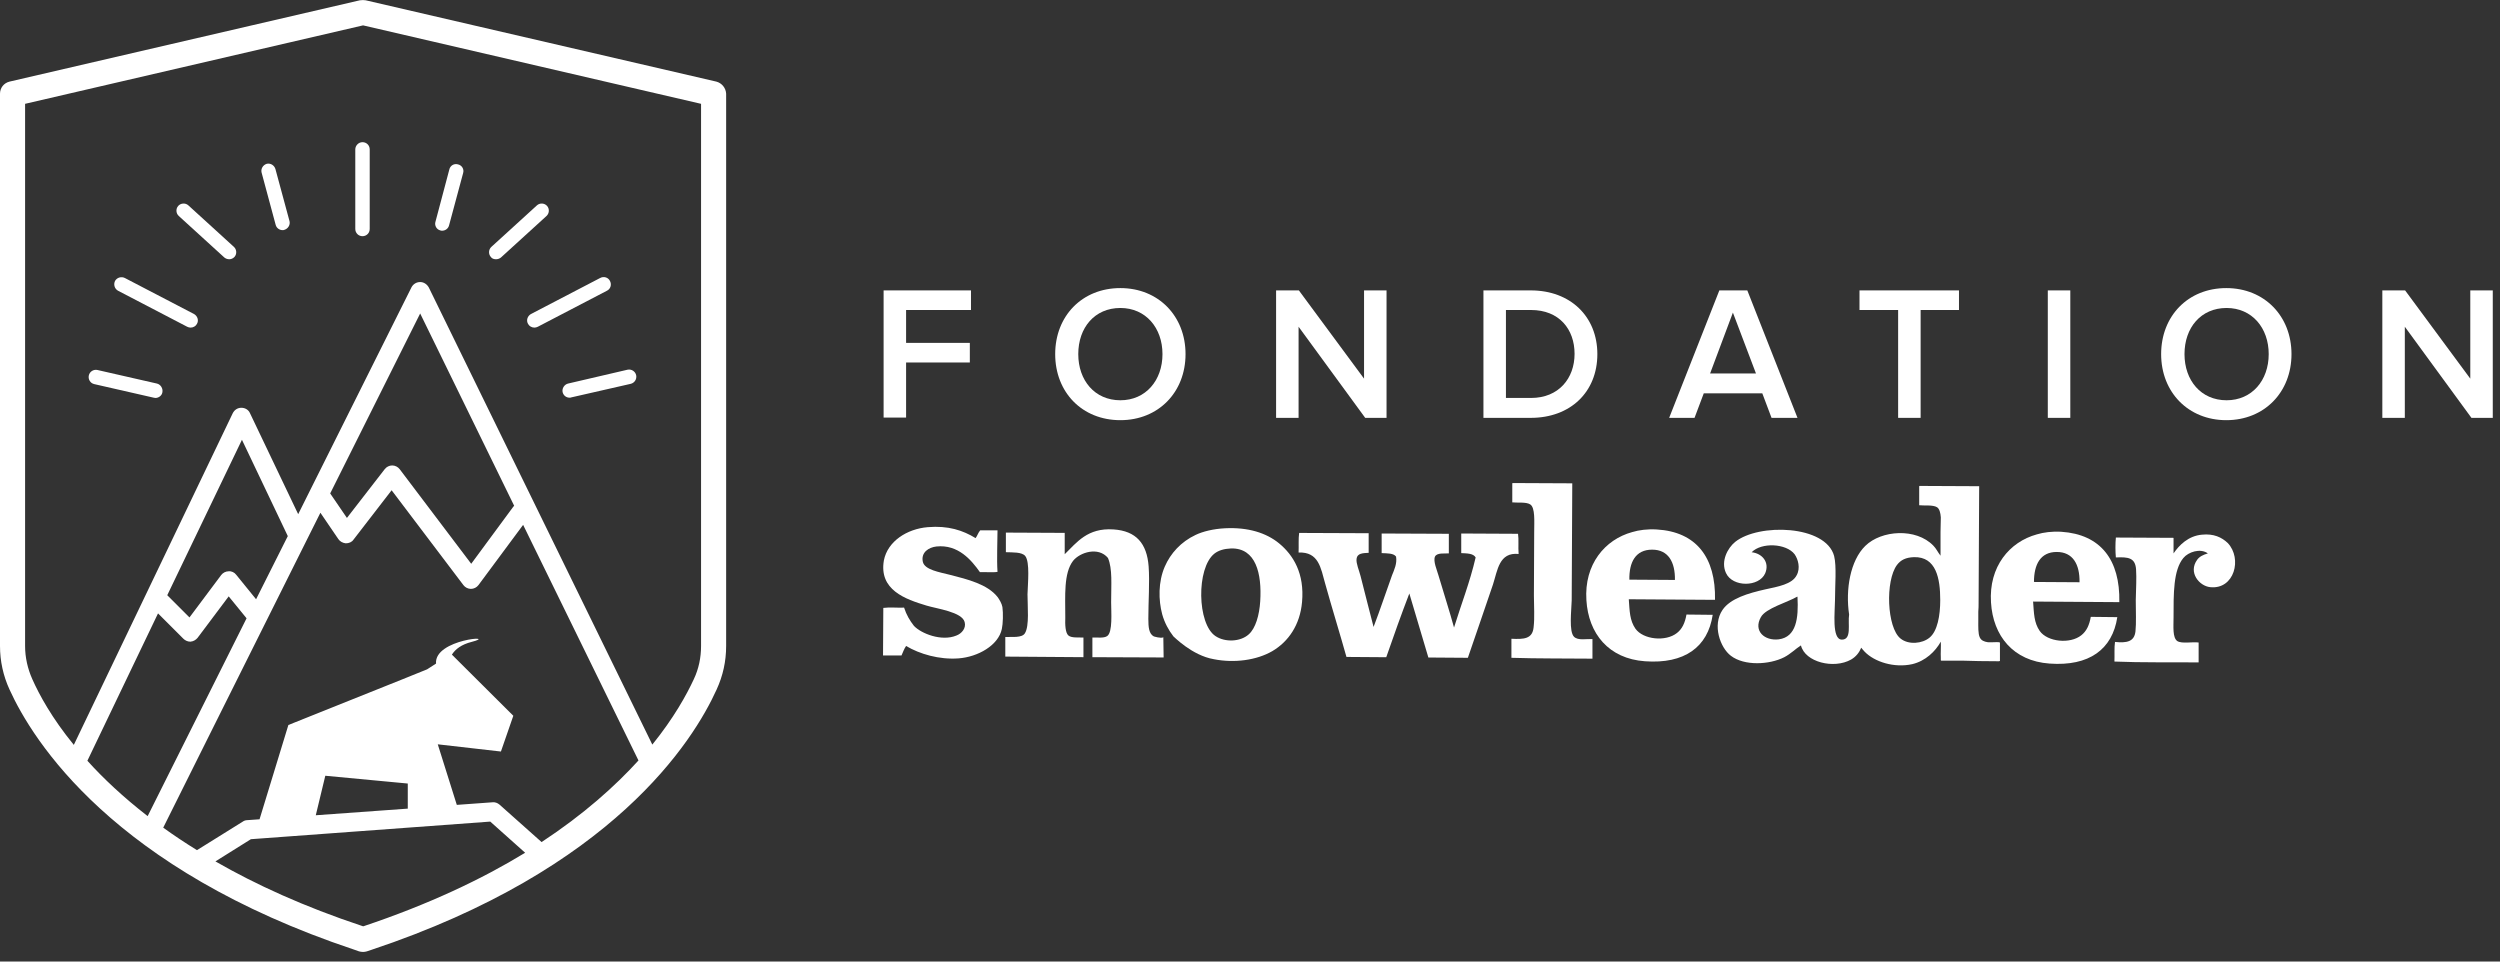 <?xml version="1.0" encoding="UTF-8"?>
<svg width="208px" height="80px" viewBox="0 0 208 80" version="1.1" xmlns="http://www.w3.org/2000/svg" xmlns:xlink="http://www.w3.org/1999/xlink">
    <rect x="0" y="0" width="208" height="80" fill="#333333" stroke="none"/>
    <title>Logo-FondationSNL-Blanc-Horizontal</title>
    <g id="Page-1" stroke="none" stroke-width="1" fill="none" fill-rule="evenodd">
        <g id="HP" transform="translate(-106, -12)" fill="#FFFFFF">
            <g id="Logo-FondationSNL-Blanc-Horizontal" transform="translate(106, 12)">
                <g id="Group" transform="translate(73.42, 23.753)">
                    <g transform="translate(0, 16.316)">
                        <g transform="translate(0, 3.599)">
                            <path d="M3.671,6.718 C4.535,6.982 6.622,7.246 6.838,8.086 C6.982,8.59 6.598,9.046 6.142,9.213 C4.919,9.717 3.215,9.046 2.615,8.398 C2.279,7.966 1.991,7.486 1.8,6.886 C1.248,6.91 0.6,6.838 0.072,6.91 L0.048,10.869 L1.584,10.869 C1.704,10.605 1.8,10.317 1.967,10.077 C3.095,10.749 4.727,11.229 6.334,11.109 C7.942,10.989 9.645,10.029 9.933,8.662 C10.029,8.23 10.053,7.342 9.981,6.838 C9.933,6.55 9.717,6.19 9.573,5.998 C8.734,4.943 7.102,4.535 5.59,4.151 C4.751,3.935 3.503,3.743 3.359,3.071 C3.191,2.279 3.863,1.871 4.487,1.8 C6.31,1.608 7.414,2.951 8.11,3.935 C8.59,3.911 9.141,3.983 9.573,3.911 C9.501,2.831 9.573,1.464 9.573,0.456 L8.134,0.456 C7.966,0.648 7.894,0.912 7.75,1.104 C6.694,0.456 5.47,0.048 3.767,0.192 C2.039,0.336 0.432,1.368 0.12,2.951 C-0.312,5.423 1.919,6.19 3.671,6.718" id="Fill-10_4_"></path>
                            <path d="M52.881,0.744 L48.155,0.72 L48.155,2.351 C48.659,2.375 49.162,2.375 49.354,2.711 C48.875,4.775 48.155,6.598 47.555,8.542 C47.195,7.222 46.691,5.662 46.259,4.199 C46.139,3.767 45.803,3.023 45.971,2.639 C46.139,2.303 46.763,2.399 47.123,2.375 L47.123,0.744 L41.533,0.72 L41.533,2.351 C42.012,2.375 42.516,2.351 42.732,2.639 C42.828,3.215 42.588,3.719 42.396,4.199 C41.868,5.662 41.413,7.054 40.861,8.494 C40.549,7.246 40.117,5.638 39.781,4.271 C39.661,3.791 39.397,3.215 39.445,2.831 C39.493,2.351 39.997,2.351 40.453,2.327 L40.453,0.696 L34.67,0.672 C34.598,1.152 34.646,1.752 34.622,2.303 C36.302,2.231 36.47,3.599 36.83,4.871 C37.382,6.862 38.102,9.189 38.605,10.989 L41.916,11.013 C42.54,9.213 43.164,7.462 43.836,5.71 C44.364,7.486 44.892,9.261 45.42,11.037 L48.707,11.061 C49.33,9.213 50.146,6.91 50.794,4.967 C51.178,3.791 51.298,2.255 52.929,2.423 C52.881,1.847 52.953,1.224 52.881,0.744" id="Fill-12_4_"></path>
                            <g id="Group-18_4_" transform="translate(10.077, 0.044)">
                                <path d="M17.539,2.351 C17.875,2.087 18.331,1.943 18.931,1.919 C20.994,1.871 21.498,4.007 21.354,6.31 C21.282,7.462 20.97,8.566 20.394,9.07 C19.699,9.693 18.427,9.741 17.635,9.213 C16.1,8.206 16.028,3.551 17.539,2.351 M13.292,9.309 C13.1,9.429 12.501,9.237 12.501,9.237 C12.093,9.022 12.045,8.47 12.045,7.774 C12.045,6.334 12.165,4.727 12.069,3.407 C11.925,1.512 11.037,0.456 9.141,0.336 C6.982,0.192 6.094,1.416 5.087,2.399 L5.087,0.624 L0.192,0.6 L0.192,2.231 C0.768,2.255 1.512,2.207 1.8,2.543 C2.207,3.047 2.015,4.847 1.991,5.734 C1.991,6.718 2.159,8.374 1.776,8.974 C1.536,9.381 0.696,9.261 0.144,9.285 L0.144,10.917 L6.646,10.965 L6.646,9.333 C6.238,9.309 5.662,9.381 5.399,9.165 C5.135,8.95 5.111,8.23 5.135,7.678 C5.135,5.854 4.991,3.983 5.782,2.951 C6.358,2.231 7.894,1.752 8.686,2.711 C9.07,3.623 8.95,4.895 8.95,6.406 C8.95,7.198 9.094,8.902 8.614,9.213 C8.326,9.405 7.798,9.309 7.39,9.333 L7.39,10.965 L13.316,10.989 L13.316,10.917 L13.292,9.309 Z M17.491,11.133 C19.171,11.469 21.042,11.229 22.362,10.461 C23.705,9.669 24.665,8.278 24.833,6.382 C25.049,4.007 24.113,2.471 22.914,1.488 C21.858,0.624 20.346,0.144 18.427,0.24 C17.467,0.288 16.579,0.504 15.98,0.792 C14.756,1.368 13.892,2.327 13.412,3.431 C12.86,4.703 12.884,6.214 13.196,7.39 C13.388,8.086 13.724,8.71 14.132,9.237 C14.156,9.237 15.668,10.821 17.491,11.133 Z" id="Fill-16_4_"></path>
                            </g>
                        </g>
                        <g transform="translate(52.306, 0)">
                            <path d="M40.669,13.388 C40.645,13.388 40.621,13.388 40.621,13.388 L40.621,13.364 C40.333,13.34 39.973,13.388 39.661,13.364 C39.349,13.316 39.109,13.22 38.989,12.956 C38.845,12.645 38.869,12.093 38.869,11.541 L38.869,10.821 C38.893,10.557 38.893,10.317 38.893,10.125 L38.941,0.384 L33.975,0.36 C33.951,0.36 33.951,0.408 33.951,0.456 L33.951,1.967 C34.359,2.015 35.102,1.919 35.438,2.135 C35.63,2.255 35.726,2.591 35.75,2.975 C35.75,3.335 35.726,3.767 35.726,4.175 L35.726,6.166 C35.486,5.854 35.366,5.566 35.126,5.327 C33.687,3.839 30.808,4.031 29.464,5.351 C28.216,6.574 27.808,8.974 28.12,11.061 C28,11.853 28.36,13.148 27.52,13.148 C26.657,13.148 26.945,10.797 26.945,9.885 C26.945,8.614 27.089,7.054 26.873,6.19 C26.177,3.599 20.586,3.455 18.643,5.015 C18.019,5.518 17.419,6.622 17.875,7.606 C18.427,8.806 20.634,8.782 21.138,7.63 C21.522,6.718 20.898,5.974 20.011,5.878 C20.826,5.039 22.89,5.135 23.586,6.046 C23.873,6.454 24.089,7.198 23.753,7.798 C23.37,8.542 22.218,8.734 21.114,8.974 C19.747,9.285 18.235,9.717 17.587,10.677 C16.723,11.949 17.395,13.82 18.283,14.492 C19.411,15.356 21.498,15.236 22.722,14.612 C23.274,14.324 23.658,13.916 24.113,13.628 C24.449,15.02 26.849,15.62 28.288,14.804 C28.696,14.564 28.96,14.228 29.128,13.82 C29.224,13.94 29.32,14.06 29.416,14.156 C30.232,14.996 31.863,15.524 33.375,15.188 C34.479,14.924 35.294,14.132 35.75,13.316 C35.774,13.748 35.726,14.252 35.75,14.66 L35.75,14.876 L35.774,14.876 C35.774,14.876 35.774,14.9 35.774,14.9 L37.646,14.9 C39.085,14.948 38.629,14.924 40.621,14.948 L40.621,14.924 L40.669,14.924 L40.669,13.388 Z M22.266,13.124 C21.09,13.268 20.13,12.429 20.778,11.277 C21.186,10.533 22.986,10.053 23.801,9.573 C23.825,9.573 23.825,9.597 23.825,9.597 C23.921,11.373 23.729,12.932 22.266,13.124 Z M34.814,12.98 C34.215,13.484 33.063,13.604 32.391,13.052 C31.263,12.141 31.119,8.254 32.103,6.934 C32.415,6.526 32.823,6.31 33.519,6.286 C35.366,6.238 35.702,8.062 35.702,9.861 C35.702,11.157 35.462,12.453 34.814,12.98 Z" id="Shape"></path>
                            <path d="M57.488,4.415 C56.337,4.511 55.569,5.303 55.113,5.974 L55.113,4.679 L50.314,4.655 C50.266,5.135 50.266,5.83 50.314,6.31 C51.346,6.262 51.922,6.334 51.994,7.294 C52.042,8.014 51.994,8.902 51.97,9.861 C51.97,10.797 52.018,11.781 51.946,12.453 C51.85,13.34 51.202,13.436 50.242,13.34 C50.17,13.82 50.218,14.444 50.194,14.972 C52.474,15.068 54.873,15.02 57.2,15.044 L57.2,13.388 C56.672,13.316 55.809,13.508 55.425,13.268 C55.017,12.98 55.113,12.045 55.113,11.325 C55.113,9.333 55.089,7.366 55.929,6.358 C56.337,5.854 57.344,5.518 57.968,5.974 C57.56,6.094 57.272,6.238 57.08,6.502 C56.313,7.558 57.248,8.686 58.16,8.782 C60.175,8.998 60.847,6.406 59.624,5.111 C59.12,4.631 58.448,4.319 57.488,4.415" id="Fill-14_4_"></path>
                            <path d="M5.231,12.908 C4.799,12.477 5.015,10.749 5.039,9.885 L5.087,0.144 L0.12,0.12 C0.096,0.12 0.096,0.168 0.096,0.216 L0.096,1.728 C0.504,1.776 1.248,1.68 1.584,1.895 C2.015,2.159 1.919,3.335 1.919,4.199 L1.895,9.477 C1.895,10.389 1.967,11.277 1.871,12.117 C1.776,13.1 1.056,13.124 0.024,13.076 L0.024,14.66 C2.207,14.732 4.535,14.708 6.766,14.732 L6.766,13.1 C6.262,13.076 5.566,13.244 5.231,12.908" id="Fill-19_4_"></path>
                            <path d="M9.837,8.158 C9.813,6.718 10.341,5.662 11.733,5.662 C13.076,5.662 13.652,6.694 13.628,8.182 L9.837,8.158 Z M12.117,3.983 C11.349,3.935 10.629,4.031 10.077,4.199 C7.798,4.823 6.07,6.886 6.262,9.861 C6.43,12.645 8.11,14.732 11.133,14.948 C14.42,15.188 16.364,13.772 16.771,11.085 L14.588,11.061 C14.468,11.757 14.228,12.261 13.796,12.597 C12.86,13.34 10.989,13.148 10.341,12.237 C9.861,11.541 9.861,10.773 9.789,9.789 L16.963,9.837 C17.035,6.31 15.404,4.175 12.117,3.983 L12.117,3.983 Z" id="Fill-21_4_"></path>
                            <path d="M45.396,5.854 C46.739,5.854 47.315,6.886 47.291,8.374 L43.5,8.35 C43.5,6.91 44.028,5.854 45.396,5.854 L45.396,5.854 Z M48.227,11.253 C48.107,11.949 47.867,12.453 47.435,12.788 C46.499,13.532 44.628,13.34 43.98,12.429 C43.5,11.733 43.5,10.965 43.428,9.981 L50.602,10.029 C50.674,6.502 49.043,4.391 45.779,4.175 C45.012,4.127 44.292,4.223 43.74,4.391 C41.461,5.015 39.733,7.078 39.925,10.053 C40.093,12.836 41.773,14.924 44.796,15.14 C48.083,15.38 50.026,13.964 50.434,11.277 L48.227,11.253 Z" id="Fill-23_4_"></path>
                        </g>
                    </g>
                    <g fill-rule="nonzero">
                        <polygon id="Path" points="0.096 11.013 0.096 0.408 7.366 0.408 7.366 2.039 1.967 2.039 1.967 4.775 7.27 4.775 7.27 6.406 1.967 6.406 1.967 10.989 0.096 10.989"></polygon>
                        <path d="M14.372,5.71 C14.372,2.543 16.603,0.216 19.795,0.216 C22.962,0.216 25.217,2.543 25.217,5.71 C25.217,8.878 22.962,11.205 19.795,11.205 C16.603,11.205 14.372,8.878 14.372,5.71 Z M23.298,5.71 C23.298,3.527 21.906,1.871 19.795,1.871 C17.659,1.871 16.292,3.503 16.292,5.71 C16.292,7.894 17.659,9.549 19.795,9.549 C21.906,9.549 23.298,7.894 23.298,5.71 Z" id="Shape"></path>
                        <polygon id="Path" points="40.165 11.013 34.622 3.431 34.622 11.013 32.751 11.013 32.751 0.408 34.646 0.408 40.069 7.75 40.069 0.408 41.94 0.408 41.94 11.013 40.165 11.013"></polygon>
                        <path d="M50.002,11.013 L50.002,0.408 L53.937,0.408 C57.248,0.408 59.48,2.591 59.48,5.71 C59.48,8.854 57.248,11.013 53.937,11.013 L50.002,11.013 Z M57.584,5.686 C57.584,3.647 56.313,2.039 53.961,2.039 L51.874,2.039 L51.874,9.357 L53.961,9.357 C56.265,9.357 57.584,7.726 57.584,5.686 Z" id="Shape"></path>
                        <path d="M73.972,11.013 L73.204,8.974 L68.333,8.974 L67.565,11.013 L65.454,11.013 L69.629,0.408 L71.956,0.408 L76.131,11.013 L73.972,11.013 Z M70.757,2.255 L68.861,7.318 L72.676,7.318 L70.757,2.255 Z" id="Shape"></path>
                        <polygon id="Path" points="84.505 11.013 84.505 2.039 81.29 2.039 81.29 0.408 89.567 0.408 89.567 2.039 86.376 2.039 86.376 11.013"></polygon>
                        <polygon id="Path" points="96.957 11.013 96.957 0.408 98.829 0.408 98.829 11.013"></polygon>
                        <path d="M106.387,5.71 C106.387,2.543 108.618,0.216 111.809,0.216 C114.976,0.216 117.232,2.543 117.232,5.71 C117.232,8.878 114.976,11.205 111.809,11.205 C108.642,11.205 106.387,8.878 106.387,5.71 Z M115.336,5.71 C115.336,3.527 113.945,1.871 111.833,1.871 C109.698,1.871 108.33,3.503 108.33,5.71 C108.33,7.894 109.698,9.549 111.833,9.549 C113.945,9.549 115.336,7.894 115.336,5.71 Z" id="Shape"></path>
                        <polygon id="Path" points="132.204 11.013 126.661 3.431 126.661 11.013 124.79 11.013 124.79 0.408 126.685 0.408 132.108 7.75 132.108 0.408 133.979 0.408 133.979 11.013 132.204 11.013"></polygon>
                    </g>
                </g>
                <g id="Group" fill-rule="nonzero">
                    <path d="M59.6,6.79 L30.424,0.024 C30.28,-1.1124001e-13 30.112,-1.1124001e-13 29.944,0.024 L0.792,6.79 C0.312,6.91 0,7.318 0,7.798 L0,53.745 C0,54.993 0.264,56.217 0.792,57.368 C2.735,61.639 9.405,72.316 29.464,79.01 L29.872,79.154 C29.968,79.178 30.088,79.202 30.208,79.202 C30.328,79.202 30.424,79.178 30.52,79.154 L30.88,79.034 C50.986,72.34 57.68,61.663 59.624,57.368 C60.151,56.217 60.415,55.017 60.415,53.745 L60.415,7.798 C60.391,7.318 60.056,6.91 59.6,6.79 Z M25.505,44.964 C25.505,44.964 25.505,44.964 25.505,44.964 L26.657,42.66 L28.144,44.844 C28.288,45.06 28.528,45.18 28.768,45.204 C29.032,45.204 29.272,45.108 29.416,44.892 L32.583,40.789 L38.557,48.683 C38.701,48.875 38.941,48.995 39.181,48.995 C39.181,48.995 39.181,48.995 39.181,48.995 C39.421,48.995 39.661,48.875 39.805,48.683 L43.524,43.668 L53.121,63.271 C51.178,65.406 48.563,67.757 45.06,70.061 L41.557,66.942 C41.389,66.798 41.173,66.726 40.981,66.75 L38.006,66.966 L36.422,61.927 L41.677,62.527 L42.708,59.552 L37.598,54.465 C37.886,54.009 38.389,53.625 39.229,53.409 C41.581,52.809 36.11,53.145 36.278,55.209 L35.534,55.689 L33.399,56.552 L23.993,60.319 L21.594,68.165 L20.562,68.237 C20.442,68.237 20.298,68.285 20.202,68.357 L16.387,70.733 C15.38,70.109 14.444,69.485 13.58,68.861 L17.947,60.103 L25.505,44.964 Z M27.472,41.053 L34.958,26.081 L42.78,42.084 C42.756,42.108 42.732,42.132 42.708,42.156 L39.205,46.907 L33.255,39.037 C33.111,38.845 32.871,38.725 32.631,38.725 C32.631,38.725 32.631,38.725 32.631,38.725 C32.391,38.725 32.151,38.845 32.007,39.037 L28.864,43.092 L27.472,41.053 Z M33.927,67.278 L26.273,67.829 L27.065,64.542 L33.927,65.19 L33.927,67.278 Z M40.789,68.357 L43.692,70.949 C40.117,73.132 35.678,75.243 30.232,77.067 L30.208,77.067 L30.136,77.043 C25.289,75.435 21.258,73.588 17.923,71.668 L20.874,69.821 L40.789,68.357 Z M21.306,49.858 L19.651,47.819 C19.507,47.627 19.267,47.507 19.027,47.531 C18.787,47.531 18.547,47.651 18.403,47.843 L15.764,51.37 L13.916,49.522 L20.13,36.59 L23.945,44.604 L21.306,49.858 Z M13.148,51.034 L15.26,53.145 C15.404,53.289 15.62,53.385 15.812,53.385 C15.836,53.385 15.86,53.385 15.86,53.385 C16.1,53.361 16.292,53.241 16.435,53.073 L19.027,49.618 L20.514,51.442 L17.683,57.104 L12.285,67.901 C10.245,66.318 8.59,64.758 7.27,63.295 L13.148,51.034 Z M58.328,53.745 C58.328,54.705 58.136,55.641 57.728,56.504 C57.128,57.8 56.073,59.72 54.273,61.951 L35.678,23.921 C35.534,23.658 35.27,23.466 34.958,23.466 C34.958,23.466 34.958,23.466 34.958,23.466 C34.646,23.466 34.383,23.634 34.239,23.897 L24.809,42.78 L20.802,34.383 C20.682,34.095 20.394,33.927 20.082,33.927 C20.082,33.927 20.082,33.927 20.082,33.927 C19.771,33.927 19.507,34.095 19.363,34.383 L6.142,61.975 C4.319,59.744 3.263,57.8 2.687,56.504 C2.303,55.641 2.087,54.705 2.087,53.745 L2.087,8.638 L30.208,2.111 L58.328,8.638 L58.328,53.745 Z" id="Shape"></path>
                    <path d="M29.56,12.429 L29.56,19.051 C29.56,19.387 29.824,19.651 30.16,19.651 C30.496,19.651 30.76,19.387 30.76,19.051 L30.76,12.429 C30.76,12.093 30.496,11.829 30.16,11.829 C29.824,11.829 29.56,12.117 29.56,12.429 Z" id="Path"></path>
                    <path d="M15.668,17.083 C15.428,16.867 15.044,16.891 14.828,17.131 C14.612,17.371 14.636,17.755 14.876,17.971 L18.667,21.426 C18.787,21.522 18.931,21.57 19.075,21.57 C19.243,21.57 19.387,21.498 19.507,21.378 C19.723,21.138 19.699,20.754 19.459,20.538 L15.668,17.083 Z" id="Path"></path>
                    <path d="M22.914,14.06 C22.818,13.748 22.506,13.556 22.194,13.628 C21.882,13.724 21.69,14.036 21.762,14.348 L22.938,18.715 C23.01,18.979 23.25,19.147 23.514,19.147 C23.562,19.147 23.61,19.147 23.658,19.123 C23.969,19.027 24.161,18.715 24.089,18.403 L22.914,14.06 Z" id="Path"></path>
                    <path d="M16.148,26.129 L10.389,23.13 C10.101,22.986 9.741,23.082 9.573,23.37 C9.429,23.658 9.525,24.017 9.813,24.185 L15.572,27.185 C15.668,27.233 15.764,27.257 15.86,27.257 C16.076,27.257 16.292,27.137 16.387,26.945 C16.555,26.657 16.435,26.297 16.148,26.129 Z" id="Path"></path>
                    <path d="M13.052,31.911 L8.11,30.784 C7.798,30.712 7.462,30.904 7.39,31.239 C7.318,31.551 7.51,31.887 7.846,31.959 L12.788,33.087 C12.836,33.087 12.884,33.111 12.932,33.111 C13.196,33.111 13.46,32.919 13.508,32.655 C13.58,32.319 13.364,31.983 13.052,31.911 Z" id="Path"></path>
                    <path d="M41.269,21.57 C41.413,21.57 41.557,21.522 41.677,21.426 L45.468,17.971 C45.707,17.755 45.731,17.371 45.515,17.131 C45.3,16.891 44.916,16.867 44.676,17.083 L40.885,20.538 C40.645,20.754 40.621,21.138 40.837,21.378 C40.933,21.522 41.101,21.57 41.269,21.57 Z" id="Path"></path>
                    <path d="M36.638,19.171 C36.686,19.195 36.734,19.195 36.782,19.195 C37.046,19.195 37.286,19.027 37.358,18.763 L38.533,14.396 C38.629,14.084 38.437,13.748 38.102,13.676 C37.79,13.58 37.454,13.772 37.382,14.108 L36.23,18.451 C36.134,18.763 36.326,19.099 36.638,19.171 Z" id="Path"></path>
                    <path d="M43.932,26.945 C44.028,27.137 44.244,27.257 44.46,27.257 C44.556,27.257 44.652,27.233 44.748,27.185 L50.506,24.185 C50.794,24.041 50.914,23.681 50.746,23.37 C50.602,23.082 50.242,22.962 49.93,23.13 L44.172,26.129 C43.884,26.297 43.764,26.657 43.932,26.945 Z" id="Path"></path>
                    <path d="M46.811,32.631 C46.883,32.919 47.123,33.087 47.387,33.087 C47.435,33.087 47.483,33.087 47.531,33.063 L52.474,31.935 C52.785,31.863 53.001,31.551 52.929,31.215 C52.857,30.904 52.546,30.688 52.21,30.76 L47.267,31.911 C46.955,31.983 46.739,32.319 46.811,32.631 Z" id="Path"></path>
                </g>
            </g>
        </g>
    </g>
</svg>